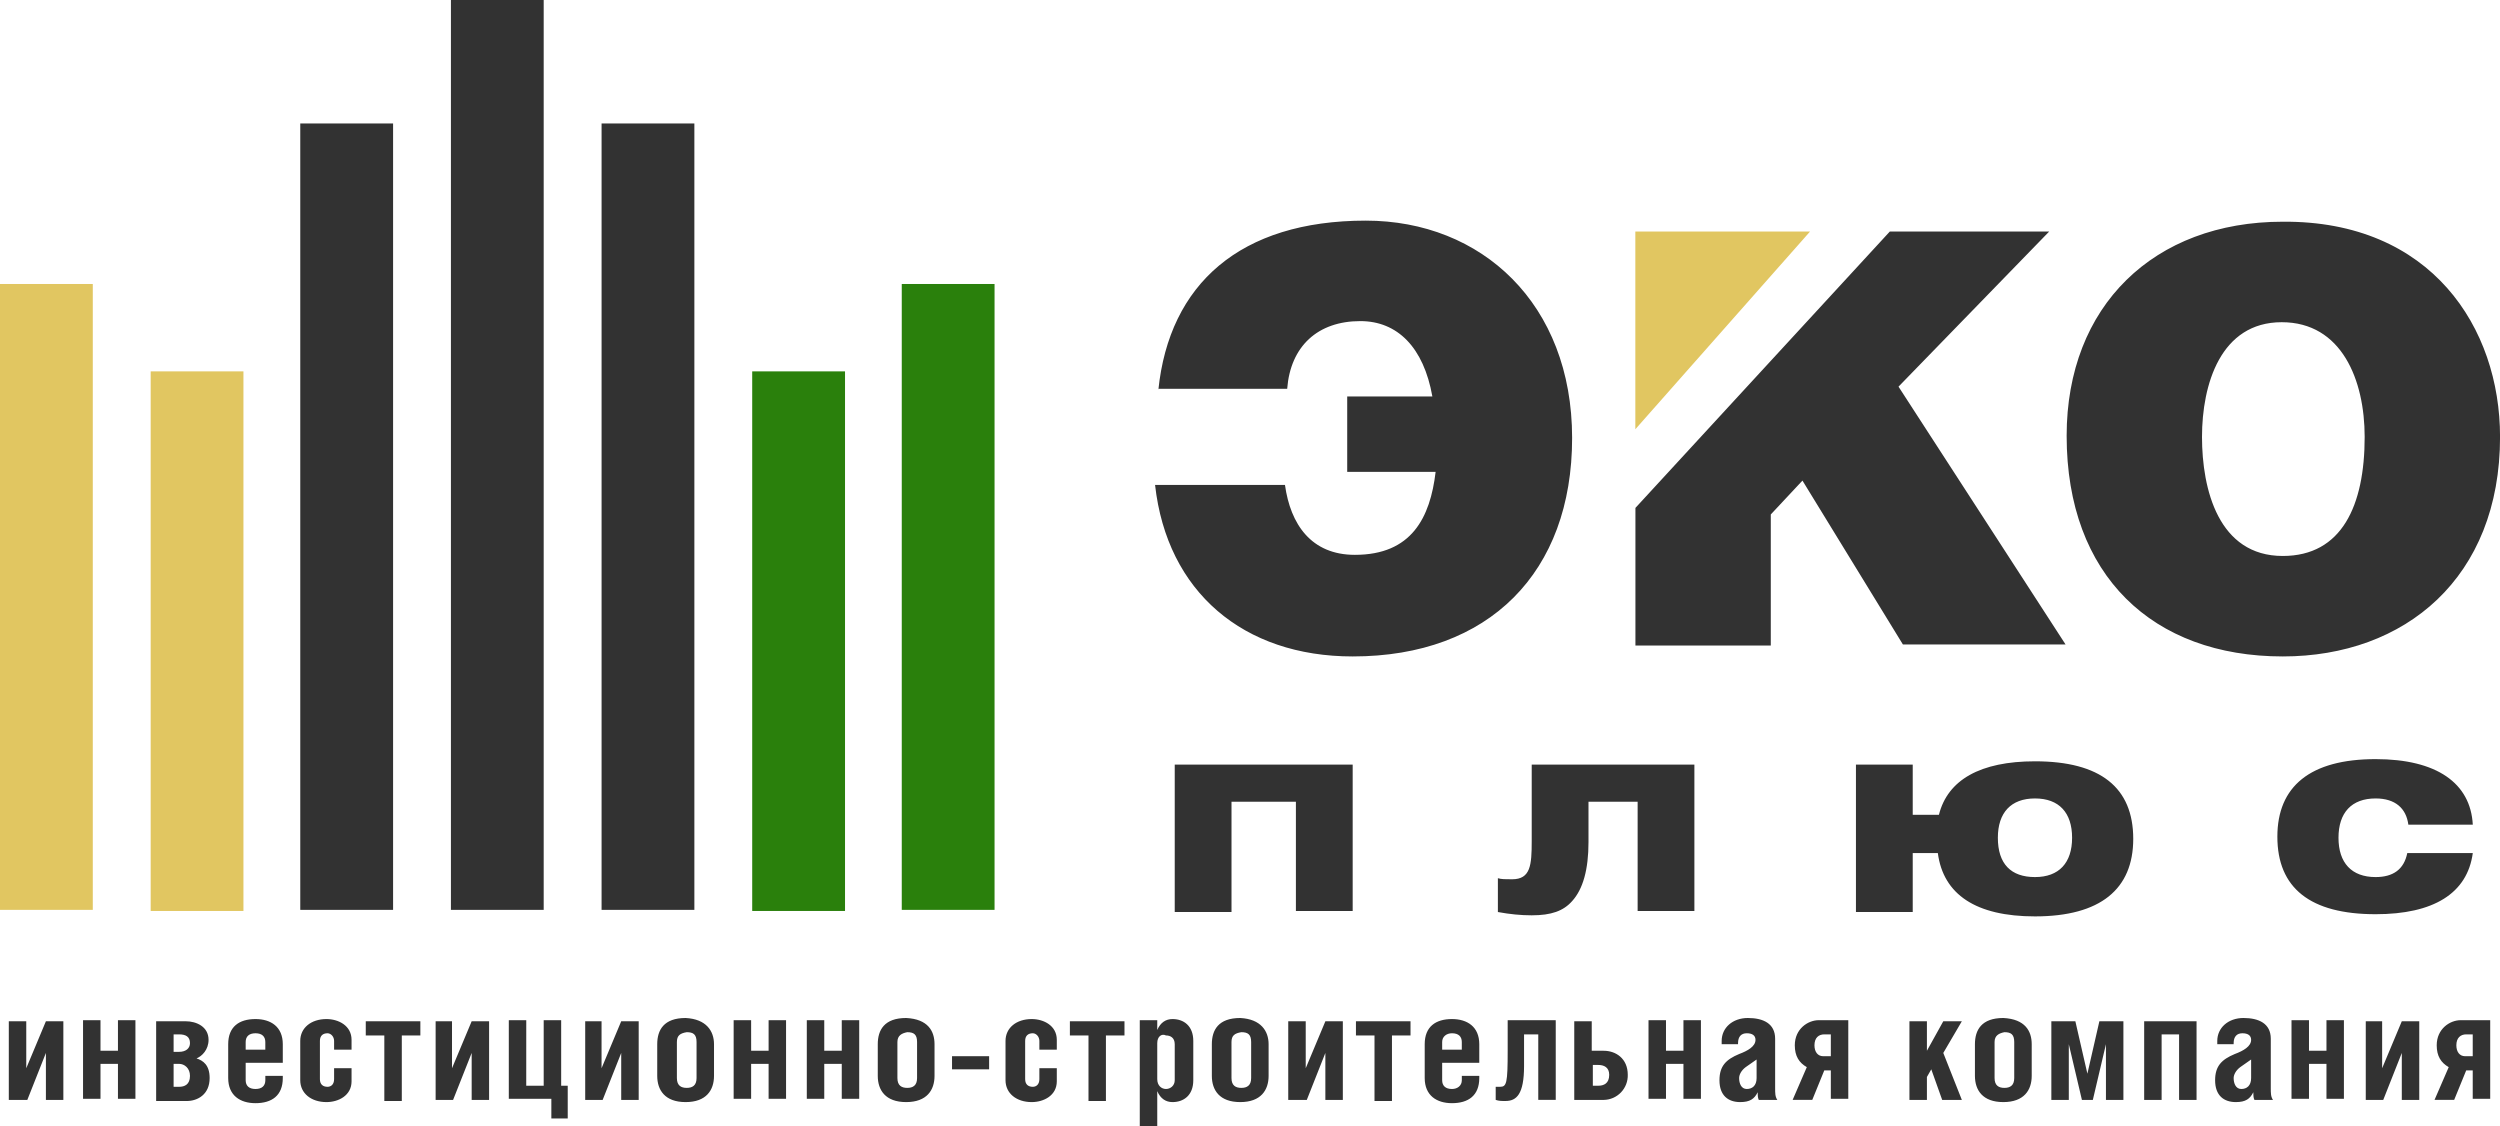 <?xml version="1.0" encoding="UTF-8"?> <svg xmlns="http://www.w3.org/2000/svg" width="111" height="50" viewBox="0 0 111 50" fill="none"> <g id="svg-gobbler (5) 1" clip-path="url(#clip0_541_975)"> <path id="Vector" d="M4.12 12.609H0V40.398H4.12V12.609ZM10.809 16.489H6.69V40.447H10.809V16.489Z" fill="#E1C661"></path> <path id="Vector_2" d="M37.519 16.489H33.398V40.447H37.519V16.489ZM44.158 12.609H40.038V40.398H44.158V12.609Z" fill="#2A800C"></path> <path id="Vector_3" d="M17.453 5.481H13.332V40.397H17.453V5.481ZM24.14 0H20.021V40.398H24.14V0ZM30.83 5.481H26.71V40.397H30.83V5.481ZM52.158 33.948H60.059V40.447H57.538V35.596H54.679V40.494H52.158V33.948ZM68.008 33.948H75.231V40.447H72.711V35.596H70.529V37.391C70.529 38.603 70.287 39.476 69.802 40.01C69.414 40.447 68.881 40.64 68.008 40.64C67.524 40.64 67.039 40.592 66.506 40.494V38.992C66.651 39.04 66.846 39.04 67.136 39.04C67.96 39.04 68.008 38.41 68.008 37.342V33.948ZM90.353 33.802C93.261 33.802 94.716 34.966 94.716 37.245C94.716 39.476 93.261 40.688 90.353 40.688C87.736 40.688 86.282 39.719 86.04 37.876H84.925V40.494H82.404V33.947H84.925V36.178H86.088C86.475 34.626 87.929 33.802 90.353 33.802ZM90.353 38.942C91.42 38.942 92.001 38.312 92.001 37.197C92.001 36.081 91.42 35.451 90.353 35.451C89.287 35.451 88.705 36.081 88.705 37.197C88.705 38.36 89.287 38.942 90.353 38.942ZM105.477 35.451C104.411 35.451 103.829 36.081 103.829 37.197C103.829 38.312 104.411 38.942 105.477 38.942C106.253 38.942 106.738 38.603 106.883 37.876H109.792C109.549 39.67 108.046 40.591 105.477 40.591C102.569 40.591 101.115 39.428 101.115 37.148C101.115 34.917 102.569 33.705 105.477 33.705C108.192 33.705 109.694 34.772 109.792 36.615H106.931C106.835 35.888 106.35 35.451 105.477 35.451ZM1.166 45.344V47.43L2.038 45.344H2.813V48.836H2.038V46.751L1.213 48.836H0.391V45.344H1.166ZM4.462 46.654H5.237V45.296H6.013V48.788H5.237V47.235H4.462V48.788H3.687V45.296H4.462V46.654ZM6.933 45.344H8.242C8.726 45.344 9.26 45.587 9.26 46.169C9.26 46.606 8.968 46.897 8.726 46.993C9.017 47.09 9.308 47.285 9.308 47.866C9.308 48.594 8.775 48.885 8.29 48.885H6.933V45.344ZM7.708 46.702H7.951C8.242 46.702 8.435 46.556 8.435 46.315C8.435 46.023 8.241 45.926 7.95 45.926H7.708V46.702ZM7.708 48.254H7.951C8.193 48.254 8.435 48.157 8.435 47.769C8.435 47.429 8.193 47.235 7.95 47.235H7.708V48.254ZM10.908 47.187V47.962C10.908 48.206 11.054 48.351 11.344 48.351C11.635 48.351 11.781 48.205 11.781 47.962V47.768H12.556V47.865C12.556 48.642 12.071 48.981 11.344 48.981C10.665 48.981 10.132 48.641 10.132 47.865V46.362C10.132 45.586 10.617 45.246 11.344 45.246C12.023 45.246 12.556 45.587 12.556 46.362V47.187H10.908ZM11.78 46.605V46.265C11.78 46.023 11.634 45.877 11.344 45.877C11.053 45.877 10.908 46.023 10.908 46.265V46.605H11.78ZM14.834 46.604V46.217C14.834 46.022 14.688 45.877 14.542 45.877C14.349 45.877 14.204 45.974 14.204 46.217V47.914C14.204 48.157 14.35 48.254 14.543 48.254C14.689 48.254 14.834 48.157 14.834 47.914V47.429H15.609V48.011C15.609 48.642 15.027 48.933 14.495 48.933C13.816 48.933 13.331 48.544 13.331 47.962V46.217C13.331 45.635 13.816 45.246 14.495 45.246C15.027 45.246 15.609 45.538 15.609 46.168V46.605L14.834 46.604ZM18.664 45.344V45.975H17.84V48.885H17.064V45.975H16.24V45.344H18.664ZM20.069 45.344V47.43L20.942 45.344H21.716V48.836H20.942V46.751L20.117 48.836H19.342V45.344H20.069ZM23.365 48.206H24.14V45.296H24.916V48.206H25.207V49.66H24.48V48.788H22.591V45.296H23.366L23.365 48.206ZM26.709 45.344V47.43L27.582 45.344H28.358V48.836H27.582V46.751L26.758 48.836H25.983V45.344H26.709ZM31.702 46.362V47.769C31.702 48.399 31.362 48.933 30.442 48.933C29.521 48.933 29.181 48.399 29.181 47.769V46.362C29.181 45.732 29.473 45.199 30.442 45.199C31.363 45.247 31.702 45.781 31.702 46.362ZM30.054 46.265V47.866C30.054 48.206 30.248 48.302 30.49 48.302C30.733 48.302 30.927 48.205 30.927 47.866V46.265C30.927 45.926 30.781 45.829 30.49 45.829C30.199 45.878 30.054 45.975 30.054 46.265ZM33.351 46.654H34.126V45.296H34.901V48.788H34.126V47.235H33.35V48.788H32.574V45.296H33.35L33.351 46.654ZM36.597 46.654H37.374V45.296H38.149V48.788H37.374V47.235H36.597V48.788H35.822V45.296H36.597V46.654ZM41.493 46.362V47.769C41.493 48.399 41.153 48.933 40.233 48.933C39.312 48.933 38.973 48.399 38.973 47.769V46.362C38.973 45.732 39.264 45.199 40.233 45.199C41.203 45.247 41.493 45.781 41.493 46.362ZM39.845 46.265V47.866C39.845 48.206 40.039 48.302 40.282 48.302C40.524 48.302 40.718 48.205 40.718 47.866V46.265C40.718 45.926 40.572 45.829 40.281 45.829C40.038 45.878 39.845 45.975 39.845 46.265ZM43.917 46.896V47.478H42.27V46.896H43.917ZM46.148 46.604V46.217C46.148 46.022 46.002 45.877 45.856 45.877C45.662 45.877 45.517 45.974 45.517 46.217V47.914C45.517 48.157 45.663 48.254 45.857 48.254C46.002 48.254 46.148 48.157 46.148 47.914V47.429H46.922V48.011C46.922 48.642 46.341 48.933 45.808 48.933C45.129 48.933 44.645 48.544 44.645 47.962V46.217C44.645 45.635 45.129 45.246 45.808 45.246C46.341 45.246 46.922 45.538 46.922 46.168V46.605L46.148 46.604ZM49.927 45.344V45.975H49.103V48.885H48.329V45.975H47.503V45.344H49.927ZM51.382 45.344V45.732C51.528 45.392 51.77 45.246 52.06 45.246C52.546 45.246 52.982 45.538 52.982 46.217V47.962C52.982 48.642 52.545 48.933 52.06 48.933C51.77 48.933 51.528 48.787 51.382 48.447V50H50.606V45.296H51.382V45.344ZM51.382 46.314V47.914C51.382 48.206 51.576 48.351 51.77 48.351C51.964 48.351 52.158 48.205 52.158 47.962V46.362C52.158 46.072 51.963 45.974 51.77 45.974C51.575 45.877 51.382 46.023 51.382 46.314ZM56.326 46.362V47.769C56.326 48.399 55.986 48.933 55.066 48.933C54.145 48.933 53.806 48.399 53.806 47.769V46.362C53.806 45.732 54.097 45.199 55.066 45.199C55.987 45.247 56.326 45.781 56.326 46.362ZM54.678 46.265V47.866C54.678 48.206 54.872 48.302 55.115 48.302C55.357 48.302 55.551 48.205 55.551 47.866V46.265C55.551 45.926 55.405 45.829 55.114 45.829C54.823 45.878 54.678 45.975 54.678 46.265ZM57.974 45.344V47.43L58.847 45.344H59.622V48.836H58.846V46.751L58.022 48.836H57.198V45.344H57.973H57.974ZM62.627 45.344V45.975H61.803V48.885H61.028V45.975H60.204V45.344H62.628H62.627ZM64.032 47.187V47.962C64.032 48.206 64.178 48.351 64.468 48.351C64.711 48.351 64.905 48.205 64.905 47.962V47.768H65.68V47.865C65.68 48.642 65.195 48.981 64.468 48.981C63.79 48.981 63.257 48.641 63.257 47.865V46.362C63.257 45.586 63.741 45.246 64.468 45.246C65.147 45.246 65.68 45.587 65.68 46.362V47.187H64.032ZM64.904 46.605V46.265C64.904 46.023 64.759 45.877 64.468 45.877C64.226 45.877 64.032 46.023 64.032 46.265V46.605H64.904ZM69.075 45.344V48.835H68.299V45.926H67.668V47.333C67.668 48.593 67.329 48.884 66.844 48.884C66.651 48.884 66.554 48.884 66.409 48.835V48.254H66.602C66.892 48.254 66.941 48.108 66.941 46.654V45.296H69.074V45.344L69.075 45.344ZM70.722 46.654H71.206C71.739 46.654 72.273 46.994 72.273 47.721C72.277 47.864 72.252 48.007 72.201 48.141C72.149 48.275 72.071 48.398 71.972 48.502C71.873 48.605 71.754 48.688 71.623 48.746C71.491 48.803 71.349 48.834 71.206 48.836H69.897V45.344H70.673V46.654H70.722ZM70.722 48.206H70.964C71.206 48.206 71.449 48.108 71.449 47.721C71.449 47.381 71.206 47.284 70.964 47.284H70.722V48.206ZM73.97 46.654H74.745V45.296H75.521V48.788H74.745V47.235H73.97V48.788H73.194V45.296H73.97V46.654ZM76.442 46.411V46.217C76.442 45.635 76.926 45.199 77.605 45.199C78.284 45.199 78.816 45.442 78.816 46.12V48.302C78.816 48.545 78.816 48.691 78.913 48.836H78.089C78.041 48.739 78.041 48.593 78.041 48.496C77.896 48.788 77.701 48.933 77.265 48.933C76.732 48.933 76.344 48.642 76.344 47.963C76.344 47.333 76.635 47.042 77.217 46.799C77.605 46.654 77.944 46.459 77.944 46.169C77.944 45.974 77.799 45.877 77.556 45.877C77.314 45.877 77.169 46.023 77.169 46.315V46.362H76.442V46.411ZM77.508 47.381C77.314 47.526 77.217 47.72 77.217 47.866C77.217 48.108 77.314 48.351 77.556 48.351C77.799 48.351 77.993 48.205 77.993 47.866V47.042L77.508 47.381ZM80.998 47.526L80.465 48.835H79.593L80.222 47.381C79.883 47.187 79.689 46.896 79.689 46.411C79.689 45.683 80.271 45.296 80.755 45.296H82.064V48.788H81.289V47.526H80.998ZM81.289 45.926H80.998C80.755 45.926 80.562 46.072 80.562 46.411C80.562 46.702 80.707 46.896 80.95 46.896H81.289V45.926ZM85.555 46.654L86.282 45.344H87.106L86.282 46.751L87.106 48.836H86.233L85.749 47.478L85.555 47.818V48.836H84.779V45.344H85.555V46.654ZM90.208 46.362V47.769C90.208 48.399 89.868 48.933 88.947 48.933C88.026 48.933 87.687 48.399 87.687 47.769V46.362C87.687 45.732 87.978 45.199 88.947 45.199C89.917 45.247 90.208 45.781 90.208 46.362ZM88.559 46.265V47.866C88.559 48.206 88.754 48.302 88.996 48.302C89.238 48.302 89.432 48.205 89.432 47.866V46.265C89.432 45.926 89.286 45.829 88.996 45.829C88.754 45.878 88.559 45.975 88.559 46.265ZM92.146 45.344L92.68 47.672L93.212 45.344H94.279V48.836H93.504V46.362L92.922 48.836H92.437L91.855 46.362V48.836H91.08V45.344H92.146ZM97.527 45.344V48.836H96.751V45.926H95.976V48.836H95.201V45.344H97.527ZM98.447 46.411V46.217C98.447 45.635 98.932 45.199 99.611 45.199C100.289 45.199 100.823 45.442 100.823 46.12V48.302C100.823 48.545 100.823 48.691 100.92 48.836H100.096C100.047 48.739 100.047 48.593 100.047 48.496C99.901 48.788 99.708 48.933 99.272 48.933C98.739 48.933 98.351 48.642 98.351 47.963C98.351 47.333 98.642 47.042 99.223 46.799C99.611 46.654 99.95 46.459 99.95 46.169C99.95 45.974 99.805 45.877 99.562 45.877C99.32 45.877 99.174 46.023 99.174 46.315V46.362H98.447V46.411ZM99.466 47.381C99.272 47.526 99.174 47.72 99.174 47.866C99.174 48.108 99.272 48.351 99.514 48.351C99.756 48.351 99.95 48.205 99.95 47.866V47.042L99.466 47.381ZM102.519 46.654H103.295V45.296H104.07V48.788H103.295V47.235H102.519V48.788H101.743V45.296H102.519V46.654ZM105.767 45.344V47.43L106.64 45.344H107.415V48.836H106.64V46.751L105.816 48.836H105.04V45.344H105.767ZM109.499 47.526L108.965 48.835H108.093L108.723 47.381C108.384 47.187 108.19 46.896 108.19 46.411C108.19 45.683 108.772 45.296 109.256 45.296H110.565V48.788H109.789V47.526H109.499ZM109.789 45.926H109.499C109.256 45.926 109.062 46.072 109.062 46.411C109.062 46.702 109.208 46.896 109.45 46.896H109.789V45.926ZM51.431 17.312C51.915 12.609 55.066 9.796 60.641 9.796C65.779 9.796 69.802 13.482 69.802 19.447C69.802 25.413 66.118 29.146 60.059 29.146C55.211 29.146 51.818 26.285 51.285 21.532H57.053C57.296 23.278 58.217 24.635 60.156 24.635C62.676 24.635 63.5 22.987 63.742 20.95H59.816V17.603H63.597C63.21 15.421 62.046 14.257 60.399 14.257C58.507 14.257 57.296 15.373 57.151 17.264H51.431V17.312H51.431ZM83.907 10.281H90.983L84.294 17.167L91.71 28.613H84.488L80.029 21.338L78.623 22.842V28.661H72.613V22.551L83.907 10.281ZM111.002 19.399C111.002 25.655 106.785 29.146 101.356 29.146C95.588 29.146 91.759 25.558 91.759 19.35C91.759 13.579 95.636 9.844 101.356 9.844C107.948 9.796 111.002 14.549 111.002 19.399ZM97.769 19.399C97.769 21.726 98.497 24.685 101.356 24.685C103.974 24.685 104.991 22.453 104.991 19.399C104.991 16.876 103.974 14.306 101.308 14.306C98.593 14.306 97.769 17.07 97.769 19.399Z" fill="#323232"></path> <path id="Vector_4" d="M80.365 10.281H72.609V19.059L80.365 10.281Z" fill="#E1C661"></path> </g> <defs> <clipPath id="clip0_541_975"> <rect width="111" height="50" fill="white"></rect> </clipPath> </defs> </svg> 
